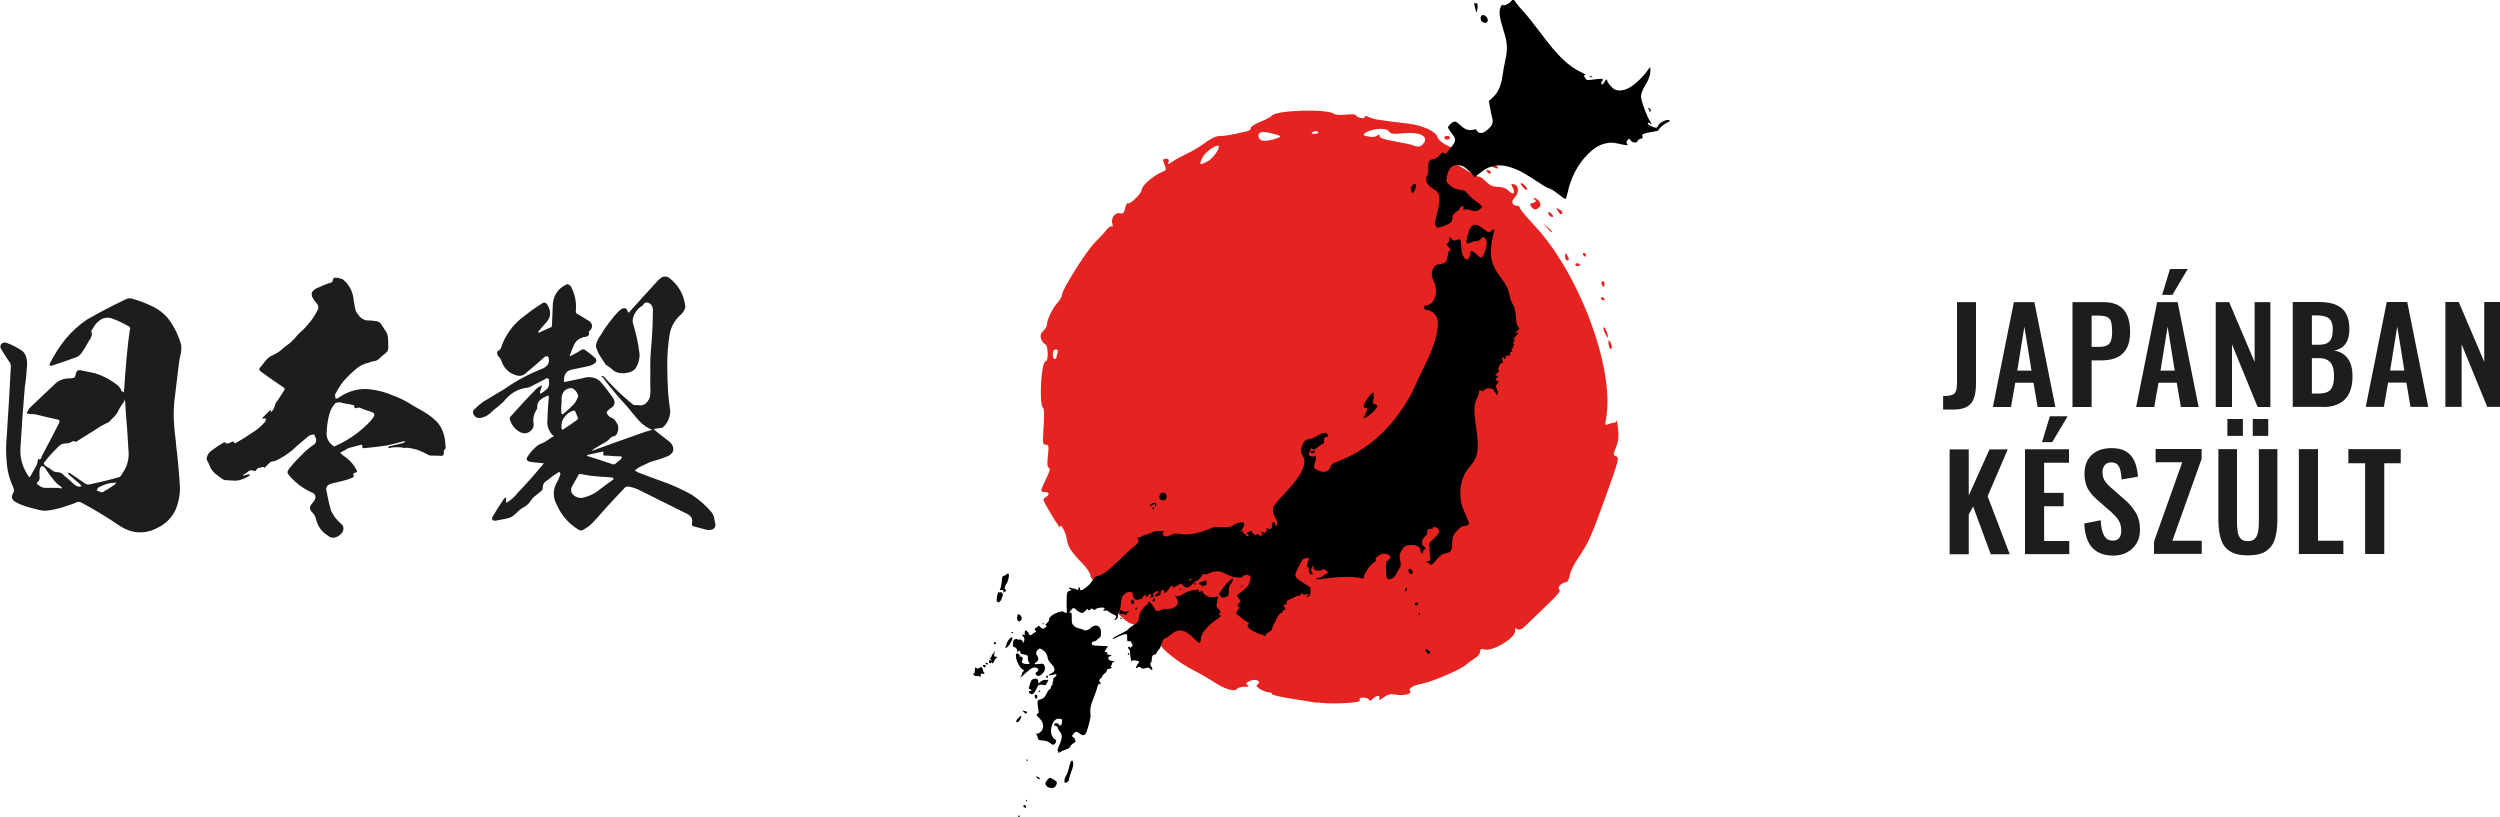 <?xml version="1.0" encoding="UTF-8"?>
<svg id="Vrstva_1" data-name="Vrstva 1" xmlns="http://www.w3.org/2000/svg" xmlns:xlink="http://www.w3.org/1999/xlink" viewBox="0 0 200 65.39">
  <defs>
    <style>
      .cls-1 {
        fill: #e52421;
      }

      .cls-2 {
        clip-path: url(#clippath);
      }

      .cls-3 {
        fill: none;
      }

      .cls-4 {
        fill: #1d1d1b;
      }
    </style>
    <clipPath id="clippath">
      <rect class="cls-3" width="200" height="65.39"/>
    </clipPath>
  </defs>
  <g class="cls-2">
    <path class="cls-4" d="m49.51,36.86c-.09.07-.19.17-.28.24-.09.07-.21.07-.33,0-.61-.21-1.2-.4-1.82-.59-.05,0-.07-.02-.12-.07,0-.02.02-.05.07-.05.4-.09.8-.19,1.2-.26.02,0,.05.02.05.05-.07.21,0,.31.24.26.4.05.78.07,1.18.07.02.02.05.05.05.07-.05.14-.12.21-.24.28m-.43,1.49c-.4.28-.8.57-1.18.87-.38.31-.83.5-1.32.61-.28.02-.52-.05-.71-.24-.21-.19-.24-.43-.09-.71.17-.31.35-.61.52-.92l.09-.05c.35.07.71.14,1.06.17.26.02.5.05.78.07.26,0,.54.02.83.07,0,.02,0,.07.02.12m-3.97-4.02s-.09.05-.14.07c-.02-.05-.05-.12-.05-.19v-.24c.02-.26.14-.5.31-.69.19-.21.4-.35.66-.43.05,0,.07.02.12.05l.24.57c-.02.07-.07.12-.14.17-.33.24-.66.47-.99.68m-.21-1.23c-.02-.26-.02-.5,0-.76h.02v-.5c.05-.5.33-.76.83-.78.26.14.43.35.5.64-.09.31-.26.59-.5.8-.24.24-.47.45-.73.66-.05,0-.09-.02-.12-.07m12.31,8.86c-.02-.17-.05-.33-.09-.5-.02-.14-.09-.28-.19-.43-.47-.57-1.02-1.04-1.63-1.44-.73-.4-1.51-.76-2.31-1.04-.66-.24-1.3-.47-1.96-.73-.09-.05-.19-.09-.26-.19.07,0,.12-.05.21-.12.02-.02.07-.05.12-.09.31-.14.59-.28.9-.43.45-.12.9-.26,1.32-.43.19-.05.33-.17.45-.31.09-.14.12-.31.05-.5-.07-.19-.19-.33-.33-.43-.4-.31-.8-.61-1.2-.94.09-.05.17-.07.26-.07.17-.02.31-.05.45-.07.4-.35.59-.8.61-1.32-.07-.47-.12-.97-.17-1.44-.05-.8-.07-1.58-.07-2.36s.07-1.56.19-2.34c.12-.66.45-1.2.95-1.63.17-.17.28-.38.31-.59-.12-.97-.54-1.72-1.3-2.31-.19-.12-.38-.12-.57-.05-.17.12-.33.26-.47.43-.71.76-1.39,1.54-2.08,2.29-.09.17-.17.14-.21-.02-.09-.24-.26-.28-.5-.14-.24.19-.45.4-.64.66-.26.31-.5.64-.73.97-.12.21-.26.43-.4.64-.14.21-.24.45-.26.69.07.28.17.54.33.78l.45.69s.07.07.09.07c.17.09.31.21.45.33.14.14.28.21.47.26.35.07.71.05,1.04-.09.17-.07.31-.19.4-.35.09-.17.17-.35.21-.54.05-.19.07-.35.05-.54-.09-.78-.26-1.54-.47-2.27-.12-.31-.09-.59.05-.87.14-.26.33-.5.57-.66.09-.02.14-.07.14-.14.17-.19.35-.21.57-.05.12.09.19.26.21.43,0,1.04-.05,2.06-.14,3.07-.05.47-.07.97-.07,1.44.02.5,0,.97,0,1.46.02.28.02.57,0,.85-.02.28-.14.52-.38.73-.12.09-.26.14-.4.14-.09-.02-.19-.02-.28-.02s-.19,0-.28-.02c-.43-.33-.8-.68-1.2-1.04-.4-.4-.8-.8-1.18-1.23-.05-.02-.12-.05-.19-.05,0,.05.05.09.12.14.61.8,1.28,1.61,1.98,2.36.26.33.54.66.85,1.02.31.35.66.61,1.11.8-.31.07-.59.17-.85.26-1.28.45-2.55.9-3.83,1.37-.02.02-.07.05-.12.02.02-.02.05-.07.09-.09.38-.24.76-.45,1.11-.66.07-.07.17-.14.21-.21.07-.07.17-.14.28-.17.14-.02.26-.09.31-.24.07-.14.09-.28.09-.43s-.02-.26-.09-.35c-.07-.12-.14-.21-.21-.33-.14-.09-.26-.17-.38-.21-.12-.09-.19-.19-.24-.33,0-.07.02-.12.09-.17l.14-.14c.4-.19.5-.5.28-.87-.28-.4-.59-.8-.9-1.18-.19-.24-.43-.4-.71-.45-.26-.07-.54-.05-.83.05-.45.09-.9.19-1.35.28-.14.05-.19,0-.14-.14,0-.5.24-.78.71-.85.42-.09.83-.17,1.25-.26.21-.05.43-.14.59-.31.05-.09.05-.21-.02-.31-.28-.26-.57-.47-.85-.68-.07-.02-.14-.05-.21-.05-.26.17-.52.33-.8.47-.07.02-.14.05-.21.09,0-.09.02-.17.07-.21.07-.26.19-.52.31-.78.09-.17.21-.28.35-.38.07-.05.14-.07.21-.09.09-.07.19-.09.31-.09.12-.02.19-.05.26-.14.05-.07.05-.17,0-.26l.09-.09c.26-.26.24-.52-.02-.76-.28-.17-.57-.35-.85-.52-.21-.07-.28-.19-.24-.4.05-.66-.09-1.28-.4-1.87-.07-.09-.17-.14-.26-.19-.69.28-1.09.8-1.18,1.54-.02.57-.05,1.13-.07,1.68,0,.07-.02.14-.02.21-.35.14-.68.31-.99.45h-.09s0-.05.02-.09c.21-.26.43-.5.66-.76.33-.4.35-.85.09-1.3-.14-.26-.31-.31-.52-.14-.5.31-.95.64-1.39.99-.8.59-1.39,1.35-1.75,2.27-.05.17-.09.31-.21.43-.14.07-.21.14-.19.26.02.12.07.24.17.31.07.09.14.19.17.28.19.61.59.99,1.2,1.18.24.07.47.05.69-.12.54-.45,1.09-.92,1.61-1.39.09-.02.17-.02.24,0,.17.43.02.73-.4.95-1.09.42-2.13.97-3.09,1.65-.57.33-1.13.68-1.7,1.02-.26.19-.54.42-.78.68-.05.07-.05.17-.02.28.12.28.33.38.64.33.35-.09.64-.26.87-.52.31-.24.59-.5.9-.76.45-.59,1.02-.97,1.72-1.11.24,0,.42-.07.61-.19.4-.19.78-.4,1.13-.59.07,0,.12.02.17.07.02.14.05.31.02.45-.02.17-.09.28-.21.38-.12.12-.24.19-.35.26-.02.02-.05.05-.07.05-.05,0-.07,0-.09.02v-.14c.05-.17.12-.35.17-.52-.19.07-.35.17-.47.28-.71.73-1.39,1.46-2.06,2.22-.07.07-.07.14-.05.24.17.5.45.83.9,1.04.26.09.47.07.68-.07.21-.14.33-.35.33-.59-.09-.45,0-.85.26-1.23t.02-.05c-.02-.24.02-.45.17-.61.14-.14.33-.26.54-.35.17-.12.24-.07.21.14-.07.66-.09,1.32-.12,1.98.02.24.07.45.19.66.09.17.21.31.35.4-.19.09-.35.21-.52.33-.12.07-.21.14-.35.21-.26.07-.52.24-.71.45-.21.19-.4.43-.54.66-.12.19-.07.31.12.38.31.07.61.09.97.12.07.02.14.02.21,0l-.12.19c-.64.76-1.28,1.49-1.94,2.17-.21.28-.47.52-.78.73-.05.05-.09.07-.17.09v-.43c-.07.02-.14.07-.19.14-.31.45-.61.92-.9,1.42-.09.21,0,.31.21.31.31-.05.59-.12.9-.17.31-.05.57-.21.8-.45.19-.21.43-.38.69-.52.14-.09.28-.21.38-.35.09-.14.21-.28.31-.4.12-.09.26-.21.4-.31.05-.05.12-.12.19-.17.07-.05.12-.12.14-.19-.02-.31.09-.54.38-.68l.38-.31c.17-.12.35-.24.54-.35.05.02.09.05.12.12-.07.28-.19.54-.33.78-.28.57-.28,1.13.02,1.7.38.85.94,1.51,1.7,1.98.12.09.24.12.38.07.31-.17.57-.35.8-.59.28-.28.54-.59.83-.92.57-.64,1.16-1.28,1.77-1.91.07-.05.17-.07.24-.07.28.05.54.12.8.24,1.28.64,2.57,1.28,3.9,1.94.35.17.5.43.4.8,0,.07.02.14.07.19.35.09.71.19,1.06.28.17.05.33.05.52-.02.17-.07.24-.21.24-.4m-27.56-8.31c-.8.87-1.75,1.54-2.83,2.03-.07.05-.14.05-.19,0-.4-.28-.59-.68-.52-1.18.02-.43.07-.85.19-1.28.09-.38.26-.71.52-.97.14-.05.26-.07.38-.05.09.02.21.05.35.09.24.02.47.07.71.14h.05c-.02.07-.02.14.02.19.07.05.12.07.21.02.07-.02.14-.02.19-.02.24.09.47.19.69.26.09.02.24.07.35.12.14.07.19.19.12.31-.07.14-.17.24-.24.33m5.95,2.03c0-.68-.19-1.3-.59-1.82-.35-.38-.76-.69-1.2-.94-.45-.24-.87-.5-1.3-.76-.38-.21-.76-.38-1.16-.52-.71-.31-1.42-.47-2.17-.5-.76,0-1.46.24-2.1.68-.07.07-.17.09-.26.09-.02-.09-.05-.21-.05-.33.19-.35.4-.71.66-1.04.35-.4.73-.78,1.16-1.11.24-.19.52-.31.83-.38.14-.07.31-.12.5-.14.17-.02.33-.12.45-.26.14-.12.28-.26.45-.38.17-.12.24-.31.21-.52,0-.21,0-.45-.02-.68-.02-.26-.09-.47-.24-.64-.09-.14-.17-.26-.26-.4-.07-.17-.21-.26-.38-.31-.28-.05-.57-.07-.85-.07-.21-.05-.38-.14-.54-.31-.14-.17-.26-.33-.33-.52l-.14-.73c-.05-.69-.33-1.28-.87-1.72-.21-.09-.45-.14-.68-.14-.09.07-.14.17-.14.31-.05,0-.07.02-.07.07-.35.09-.71.24-1.04.4-.21.07-.4.19-.54.38-.05.14-.02.31.05.45.09.14.17.28.28.4.19.19.24.4.09.64-.21.4-.45.78-.76,1.11-.21.26-.45.5-.71.71-.21.26-.45.52-.71.76-.24.17-.45.33-.66.52-.21.19-.45.33-.71.45-.24.09-.43.26-.59.45-.14.21-.31.4-.47.59-.05.09-.02.17.05.24.61.45,1.25.9,1.89,1.32.05.05.07.09.05.17-.19.31-.38.61-.59.92-.07.07-.12.17-.17.28,0,.09-.05.19-.09.28-.05.14-.14.24-.24.33,0-.07,0-.14.02-.21-.05.05-.12.07-.17.12-.12.14-.26.26-.4.4-.05.05-.12.12-.17.19.12,0,.21-.02.31-.02,0,.07,0,.17-.02.24-.28.31-.57.59-.9.8-.47.33-.97.64-1.46.92-.09.05-.17.02-.17-.09-.02-.02-.05-.02-.09-.02-.09.05-.21.09-.33.14-.12.05-.24,0-.33-.09-.05,0-.07.02-.12.07-.31.17-.61.38-.92.61-.21.14-.33.33-.38.57-.02.09,0,.19.05.26.05.07.09.17.14.26.07.26.21.47.42.69.21.19.45.35.69.52.09.05.21.07.33.07s.24.02.35.02c.21.02.42.02.61-.02.26-.07.47-.17.71-.28.07-.05.14-.12.19-.19-.09,0-.19,0-.26.02-.09.02-.17.05-.26.07-.02.02-.07.02-.09,0,.02-.02.05-.05.07-.07.14-.07.28-.17.4-.28.14-.09.31-.09.47,0,.05,0,.09-.02.12-.07.05-.07.12-.14.19-.19.09,0,.17,0,.26-.05.09-.05.19-.02.24.05.14-.17.31-.33.47-.47.09-.02.19-.05.28-.07.12-.02.21-.05.31-.12.43-.21.8-.47,1.16-.76.4-.38.83-.73,1.28-1.11.12-.09.28-.14.45-.14.09.12.14.26.17.4.02.14-.02.28-.14.38-.35.24-.71.52-.99.83-.31.31-.61.61-.9.97-.07.07-.14.17-.21.28-.07.12-.07.21.02.33.47.59,1.06,1.06,1.75,1.39.47.17.54.43.24.83-.05.05-.07.09-.12.14-.19.21-.19.43,0,.64.17.14.26.33.33.52.12.59.43,1.04.92,1.35.21.19.43.24.64.17.24-.07.43-.21.57-.43.14-.26.09-.5-.14-.68-.33-.28-.57-.61-.76-.99-.17-.54-.28-1.09-.38-1.61-.09-.31.07-.52.47-.61.4-.09.71-.17.87-.21.21-.05.43-.12.64-.21.19-.05.24-.14.17-.28,0-.07.02-.12.09-.14.21-.02.26-.12.12-.31-.19-.35-.45-.66-.8-.92-.19-.12-.33-.24-.47-.38.17-.09.33-.19.52-.28.02-.02.09-.07.14-.09l1.06-.28s.07.07.07.09c-.05.17,0,.21.14.19.59-.05,1.2-.12,1.8-.21.43-.09.85-.21,1.25-.31.09-.05.17-.02.26.02-.07,0-.12.05-.19.09-.38.09-.76.19-1.13.26-.02.05-.07.09-.09.12.02.02.05.02.09.02.43-.09.83-.09,1.25,0,.07-.02.17-.02.26-.02.26.05.52.09.78.17.31.14.64.28.95.45h.02l.78.02c.28.05.38-.07.33-.35.02-.07.07-.14.12-.21.02-.07.05-.12.05-.19m-25.89,2.2c-.05.09-.12.17-.19.24-.8.24-1.58.42-2.36.59-.17.05-.33.02-.47-.09-.38-.26-.76-.52-1.16-.8l-.19-.05s.07.09.09.17c.31.26.61.52.92.78.02.05.07.09.12.14l-.19.05c-.12-.02-.21-.05-.33-.12l-.64-.57c-.12-.09-.21-.17-.33-.28-.09-.12-.24-.17-.38-.19-.21,0-.38-.05-.52-.17-.14-.12-.28-.21-.43-.28-.09-.05-.14-.12-.19-.19-.05-.07-.05-.12.05-.19.31-.42.66-.8,1.04-1.16.19-.24.45-.35.78-.31.14-.05.31-.09.43-.19.07,0,.14,0,.19.05.02,0,.05,0,.05.02.02,0,.02-.02.02-.02l1.63-1.02c.26-.19.57-.35.87-.5.05,0,.07-.02.12-.05.12-.14.28-.31.45-.45.14-.17.26-.33.33-.52.12-.21.24-.4.38-.59.02-.05.05-.09.07-.12,0-.05.02-.09.02-.14l.05.14c.05.78.09,1.56.17,2.34.02.47.07.99.09,1.49.09.73-.07,1.39-.5,1.98m-.59.87c-.31.21-.64.43-.97.61-.07,0-.17,0-.24-.05-.07-.05-.14-.07-.24-.07.02-.09.07-.19.14-.26.4-.21.71-.31.97-.35.26-.02.4-.05.47-.05-.05.07-.09.12-.14.17m-4.37.31v-.05h-1.23c-.17-.02-.33-.09-.47-.21-.19-.09-.19-.21,0-.35.05-.07.07-.17.07-.26-.02-.24-.02-.47.02-.73.09-.24.24-.26.43-.02.17.26.35.54.57.8.19.28.43.5.71.69l.05.09s-.09.05-.14.05m9.28-3.57c-.07-.57-.14-1.13-.17-1.68-.05-.57-.02-1.13.02-1.68.12-.95.24-1.91.35-2.88.02-.28.07-.57.14-.83.07-.28.09-.57.07-.85-.19-.66-.47-1.3-.87-1.87-.35-.52-.83-.92-1.39-1.2-.57-.28-1.16-.5-1.75-.66-.14-.02-.26,0-.38.05-1.09.52-2.13,1.06-3.16,1.65-.64.43-1.2.95-1.7,1.54-.47.59-.9,1.25-1.25,1.94l-.05.19c.09.02.17.02.24,0,.64-.21,1.28-.43,1.91-.66.17-.07.28-.17.38-.28.24-.33.43-.66.61-.99.09-.12.17-.24.21-.38.07-.14.07-.28,0-.4,0-.07.02-.12.07-.17.09-.14.19-.28.28-.43.17-.19.35-.35.59-.45.26-.09.5-.09.73,0,.47.17.94.4,1.39.66.07.07.07.17.02.28-.19,1.32-.33,2.91-.45,4.77,0,.07-.02.14-.05.21-.05-.05-.09-.09-.17-.14-.05-.17-.14-.28-.26-.4-.54-.45-1.16-.78-1.82-.99-.43-.09-.85-.19-1.25-.26-.09,0-.17.02-.24.07.02,0,.02.02,0,.05-.02.05-.05.07-.07.14-.02.05-.02.09-.02.14-.02.05-.05.09-.07.17-.12.07-.26.09-.43.09-.52,0-.94.19-1.28.57-.66.61-1.3,1.23-1.94,1.84-.07.14-.14.26-.21.38.12.05.26.07.38.07s.24,0,.35.02c.57.14,1.13.28,1.7.4.21.02.26.12.17.31-.45.9-.92,1.77-1.39,2.65,0,.09-.02.14-.09.21-.07.05-.12.05-.19-.02,0,.05-.02.07-.02.12-.02.12-.05.21-.07.33-.09.17-.19.33-.28.5-.09.19-.21.38-.31.54-.17-.17-.28-.38-.38-.59-.28-.57-.4-1.18-.35-1.84.09-1.61.21-3.21.35-4.84.09-.54.14-1.11.17-1.68.02-.24,0-.47-.07-.69-.07-.24-.21-.43-.4-.54-.38-.24-.78-.45-1.18-.59-.17-.05-.28,0-.4.09-.07.09-.09.19-.07.31.21.38.43.73.66,1.06.09.12.17.24.17.4-.09,1.87-.21,3.73-.33,5.6-.07.71-.07,1.42,0,2.13.05.71.24,1.39.54,2.03.05.14.05.28-.02.4-.19.31-.12.57.21.73.24.14.5.24.76.33.31.09.64.19.95.26.26.07.52.12.78.09.52-.07,1.02-.17,1.49-.35.33-.09.64-.21.92-.33.12-.05.21-.02.31.02,1.06.57,2.08,1.18,3.09,1.87,1.02.66,2.06.71,3.12.12.61-.31,1.06-.78,1.35-1.39.26-.61.38-1.25.35-1.91-.07-1.11-.17-2.24-.31-3.35"/>
    <path class="cls-1" d="m105.39,56.23c-.13-.03-.99-.16-1.93-.31-.94-.14-1.7-.32-1.7-.39s-.07-.13-.15-.13c-.45,0-1.27-.48-1.05-.61.42-.26-.07-.54-.56-.32-.33.15-.37.22-.19.33.16.1.09.14-.26.14-.27,0-.53.08-.59.17-.16.26-.98.03-1.82-.53-.42-.28-1.21-.73-1.74-1-1.03-.51-2.61-1.76-2.49-1.96.04-.06-.2-.19-.52-.29-.66-.2-1.52-.85-1.52-1.15,0-.11-.17-.24-.38-.29-.5-.13-1.74-1.44-1.74-1.84,0-.18-.32-.62-.76-1.02-.42-.39-.76-.84-.76-1s-.26-.55-.57-.88c-1.02-1.07-1.23-1.4-1.33-2.08-.08-.56-.52-1.3-.53-.89,0,.12-.7-.98-1.19-1.88-.18-.33-.17-.4.04-.52.34-.19.31-.42-.06-.42-.39,0-.38-.08.1-1.06.29-.57.35-.83.22-.88-.13-.04-.15-.31-.08-.95.09-.79.07-.89-.17-.89s-.26-.12-.17-1.43c.06-.86.04-1.46-.04-1.52-.35-.22-.16-3.72.2-3.72.23,0,.22-1.19,0-1.34-.43-.28-.54-.8-.21-1.08.17-.15.31-.37.31-.5,0-.39.45-1.34.84-1.76.2-.22.37-.51.37-.65,0-.41,1.94-3.49,2.62-4.17.35-.35.77-.8.93-1.01.16-.21.36-.34.44-.29.08.05.1-.02.05-.16-.17-.43.17-.97.57-.89.29.06.36-.02.44-.41.05-.26.16-.44.24-.39.16.1,1.06-.77,1.07-1.04,0-.35.88-1.13,1.62-1.45.39-.17.39-.16.19-.68-.13-.33-.11-.39.15-.39.21,0,.27.07.2.26-.09.22-.04.21.35-.05.24-.17.78-.46,1.19-.65.41-.19,1.05-.58,1.42-.86.43-.33.85-.52,1.15-.52.41,0,.87-.08,2.17-.38.19-.04.32-.16.3-.25-.02-.1.33-.33.77-.51.45-.18.86-.4.91-.48.3-.45,4.44-.58,4.98-.15.11.08.52.11.94.06.41-.05.76-.03.79.03.08.2.73.36.73.17,0-.12.1-.12.33,0,.31.16.83.25,3.15.52,1.13.13,2.22.63,2.33,1.06.15.58,2.06,1.36,2.06.84,0-.31.39-.16.87.33.26.27.79.63,1.16.79.82.36,1.1.78.31.44-.69-.29-1.19-.28-1.08.01.05.13,0,.23-.12.23-.25,0-.58-.37-.44-.5.34-.34-1.02-.91-1.78-.76-.58.12-.55.25.13.59.31.16.93.51,1.37.79.45.28.84.47.88.43.04-.04.27.13.51.37.32.32.58.44.98.44.36,0,.66.11.87.33.37.37.54.18.29-.31-.14-.25-.12-.29.14-.22.39.1.4.7.01,1.09-.3.3-.17.62.24.62.11,0,.2.08.2.17s.51.71,1.13,1.37c3.64,3.87,6.5,11.57,5.76,15.52-.09.48-.07.53.17.42.15-.06.36-.12.47-.12.1,0,.2-.08.21-.17.02-.09.07.21.12.67.06.6.02,1.01-.17,1.46-.23.56-.23.64-.02.72.3.11.28.21-.82,3.26-1.11,3.11-1.37,3.68-2.16,4.84-.35.51-.67,1.16-.71,1.45-.05.29-.16.52-.26.52-.35,0-.78.44-.57.58.15.1-.09.41-.9,1.18-.6.57-1.35,1.29-1.65,1.59-.42.42-.61.52-.8.41-.18-.1-.23-.09-.18.06.19.55-1.78,1.78-2.49,1.56-.23-.07-.31-.03-.31.18,0,.15-.19.39-.42.53-.23.14-.55.38-.72.53-.36.34-2.66,1.34-3.41,1.48-.81.15-1.23.4-1.05.62.19.23-.56.4-1.22.27-.34-.07-.58,0-.9.23-.31.23-.41.26-.35.1.12-.3-.21-.29-.52.02-.16.16-.27.19-.3.07-.03-.09-.23-.17-.44-.17-.28,0-.36.06-.29.23.08.21-2.52.32-3.38.15m-20.89-27.61c0-.08.04-.25.09-.38.06-.16,0-.24-.15-.24s-.24.13-.24.38c0,.21.07.38.15.38s.15-.06.15-.14m12.11-15.68c.4-.21,1.01-1.07.86-1.22-.15-.15-1.05.46-1.25.85-.36.69-.31.73.38.37m17.31-1.48c.33-.54-.37-.88-1.6-.76-.89.08-1.08.06-1.24-.17-.22-.3-1.38-.21-1.86.14-.23.17-.2.2.24.29.3.06.58.03.7-.07.16-.13.2-.12.2.04,0,.15.35.27,1.17.41.64.11,1.31.25,1.48.32.42.18.7.12.89-.2m-11.64-.41c.25-.09.2-.14-.3-.28-.9-.25-1.29-.22-1.29.11,0,.5.54.56,1.59.18m3.18-.45c-.05-.08-.19-.11-.31-.06-.31.12-.28.2.09.2.17,0,.27-.07.22-.15m23.34,17.31c-.06-.06-.11-.25-.11-.43,0-.29.02-.3.16-.04.17.29.13.65-.06.47m-.39-1.21c-.1-.22-.15-.43-.1-.48.04-.04.15.11.24.34.21.55.1.65-.13.13m-.32-2.79c0-.09.07-.12.15-.07.08.05.15.12.15.16s-.07.07-.15.07-.15-.07-.15-.16m.09-1.03c-.07-.11-.08-.23-.03-.28.14-.14.28.06.21.28-.05.16-.09.16-.18,0m-2.13-1.69c.05-.08.16-.11.24-.07.21.13.17.22-.1.22-.13,0-.19-.07-.14-.15m-.83-.64c0-.28.03-.3.15-.11.19.29.19.45,0,.45-.08,0-.15-.15-.15-.34m1.44-.11c-.05-.08-.02-.15.07-.15s.16.07.16.15-.03.15-.07.15-.11-.07-.16-.15m-2.89-2.16l-.29-.34.34.29c.32.27.41.39.29.39-.03,0-.18-.16-.34-.34m.16-1.03c-.16-.26.02-.32.23-.07.12.15.13.23.03.23-.09,0-.21-.07-.26-.16m.72-.3c-.18-.29-.17-.3.12-.14.17.09.27.23.22.31q-.12.19-.34-.17m-2.14-.36c-.14-.17-.11-.23.15-.32.26-.08.29-.14.12-.24-.12-.07-.15-.13-.07-.13.36,0,.68.48.47.7-.27.27-.45.27-.67,0m-.69-1.6c-.15-.17-.2-.3-.12-.3.19,0,.57.43.47.53-.04.04-.2-.06-.35-.23m-2.87-1.21c-.05-.08-.03-.15.06-.15s.19.07.25.15c.05.08.02.15-.06.15s-.19-.07-.24-.15m-3.41-2.72c0-.08.1-.15.23-.15s.23.07.23.15-.1.15-.23.15-.23-.07-.23-.15"/>
    <path d="m81.46,65.32c0-.05.03-.09.06-.09s.06.02.06.06-.03.07-.06.09c-.03.02-.06,0-.06-.06m.48-.72c-.1-.04-.09-.2.01-.2.05,0,.09.01.09.02s.02.07.04.12c.04.09,0,.11-.14.05m.13-.55s0-.06.03-.06.06.03.06.06-.01.06-.03.06-.04-.03-.06-.06m1.69-1.12c-.07-.07-.13-.18-.13-.25,0-.13.27-.45.38-.45.03,0,.16.07.31.16.22.14.25.18.22.31-.02.08-.08.19-.13.25-.13.14-.49.13-.65-.02m1.4-.49c0-.12.06-.29.14-.41.08-.11.17-.37.21-.57.08-.44.22-.7.3-.57.09.15.06.46-.1.83-.08.2-.16.47-.18.59-.03.17-.07.24-.18.28-.2.07-.19.08-.19-.15m-2.2-.21c-.12-.13-.1-.15.11-.05.08.04.13.09.12.12-.05.08-.11.06-.23-.07m-.85-1.41s.03-.06.06-.06.06.03.06.06-.03.06-.06.06-.06-.03-.06-.06m2.48-.8c.02-.06.1-.28.19-.48.21-.49.21-.79,0-1-.08-.09-.15-.22-.15-.28,0-.08-.05-.13-.15-.16-.16-.04-.2-.18-.06-.23.11-.04.3.05.33.15.02.06.05.06.12,0,.1-.08.14-.47.05-.48-.02,0-.11-.02-.19-.03-.48-.09-.85.91-.53,1.43.07.11.16.21.21.23.12.05.11.22-.03.35-.08.07-.14.09-.2.05-.34-.25-.44-.29-.76-.32-.34-.03-.35-.03-.4-.23-.03-.11-.08-.24-.12-.29-.05-.07-.05-.08,0-.04.12.07.41-.12.49-.31.13-.31.04-.64-.23-.9-.27-.25-.28-.31-.14-.38.09-.05.09-.1.04-.4-.1-.57-.08-.69.15-.73.25-.05.37-.17.54-.52.08-.16.17-.29.22-.29s.08-.05.08-.11.04-.15.09-.19c.05-.04.08-.13.07-.21-.01-.07,0-.14.03-.14s.04-.05.02-.11c-.03-.08,0-.14.11-.21.17-.11.21-.28.05-.24-.21.06-.54.11-.54.07,0-.02.11-.09.24-.15.33-.17.33-.38-.02-.75-.18-.19-.27-.35-.29-.51-.04-.28-.19-.49-.45-.64-.19-.11-.19-.11-.33.02-.16.15-.18.32-.05.49.13.17.11.37-.06.48-.24.16-.18.22.2.17.31-.04.35-.03.41.08.13.23.08.48-.14.69-.22.22-.41.24-.52.06-.05-.08-.04-.12.07-.19.17-.12.17-.25-.01-.33-.22-.1-.4-.02-.85.39-.44.4-.54.47-.39.25.05-.07.09-.18.09-.23s.04-.12.1-.14c.08-.03.07-.06-.08-.15-.3-.18-.64-1.02-.5-1.23.04-.07.07-.07.18,0,.07.04.11.11.1.16-.02.05,0,.07.06.05.12-.05.24.18.15.29-.13.15.02.29.32.3h.27s-.09-.17-.09-.17c-.05-.1-.08-.24-.06-.32.03-.17-.04-.23-.35-.28-.19-.03-.25-.07-.25-.15,0-.13-.09-.2-.15-.12-.02.03-.06.06-.1.06s-.04-.03-.02-.06c.06-.09-.07-.28-.22-.32-.12-.03-.13-.06-.1-.31.03-.24.05-.28.19-.32.1-.03.16-.02.16.02,0,.03.06.04.14.02.11-.03.17,0,.26.11l.11.15.04-.19c.03-.14,0-.22-.08-.31-.13-.14-.09-.25.04-.14.06.05.08.02.08-.15,0-.12.02-.21.03-.21.09,0,.26.13.26.2,0,.04.04.11.09.15.07.06.12.04.27-.08.1-.08.21-.15.24-.15s.02-.05-.04-.11c-.09-.1-.09-.12.11-.27.11-.09.21-.13.21-.1s.07.1.15.16c.14.09.16.09.29,0,.17-.11.19-.21.06-.21-.06,0-.01-.07.11-.18.13-.12.19-.21.17-.29-.04-.16.35-.46.74-.57.29-.09.34-.09.48,0,.19.11.21.09.19-.25-.02-.33-.02-.58,0-1.02.02-.35.04-.39.31-.48.11-.04.11-.04-.02-.09-.08-.03-.12-.08-.1-.11.02-.04.07-.04.15,0,.06.03.18.06.26.06s.16.03.18.06c.06.1.15.06.15-.06,0-.07.03-.11.07-.1.04.01.07.07.06.12-.06.32.66-.15.98-.64.21-.32.27-.37.46-.4.36-.06.78-.37,1.77-1.33.52-.5,1.05-.99,1.19-1.09.26-.18.35-.38.23-.52-.08-.09-.02-.15.13-.15.06,0,.15-.04.2-.08.05-.05.22-.11.39-.15.17-.04.37-.11.46-.17.1-.07.27-.1.54-.1.22,0,.4.01.4.02s-.04.05-.09.09c-.08.06-.08.08,0,.2.12.17.25.17.64,0,.28-.13.34-.13.63-.08.66.12,1.59-.03,2.37-.38.4-.18.44-.19,1.07-.17.62.02.67,0,.87-.13.26-.18.63-.29.79-.24.15.05.14.22-.03.5-.16.25-.19.36-.08.25.1-.1.17-.09.13.02-.02.06,0,.1.09.12.07.02.13.08.13.14,0,.08.03.1.12.07.14-.04.15-.07.01-.17-.1-.07-.1-.08.01-.12.06-.02.16-.08.21-.12.08-.07.1-.06.13.07.02.08.06.14.1.12.03-.02.06,0,.06.06,0,.1.06.1.31,0,.07-.03.1-.02.09.03-.02.1.13.13.24.06.07-.04.07-.07,0-.15-.1-.12-.03-.19.12-.1.16.1.24.09.19-.03-.03-.07-.02-.08.04-.05.06.04.07.01.04-.11-.04-.15-.03-.15.11-.09.2.09.35-.03.3-.25-.02-.1,0-.19.05-.23.12-.1.21-.02.21.17,0,.15,0,.15.09.04.12-.16.11-.25-.09-.62-.2-.38-.23-.71-.07-.97.06-.1.38-.47.71-.82,1.19-1.27,1.64-1.96,1.69-2.58.02-.24,0-.35-.13-.59-.12-.23-.15-.34-.12-.49.11-.56.34-.83.71-.83.08,0,.33-.11.54-.23.21-.13.42-.23.46-.23s.11-.02.16-.03c.1-.04.28.12.28.24,0,.05-.05.08-.11.08-.16,0-.25.14-.21.34.03.16.01.18-.13.24-.09.03-.28.16-.42.27-.24.2-.26.21-.37.12-.1-.09-.11-.09-.19.1-.15.36-.14.42.07.48.13.04.22.03.28-.02.14-.12.17.1.06.44-.16.5-.14.55.23.72.5.23.9.09,1.02-.36.04-.14.13-.2.73-.44.78-.32,1.29-.58,1.96-1.04,1.68-1.13,3.22-3.02,4.12-5.08.15-.34.48-1.05.75-1.58.92-1.84,1.24-3.36.81-3.93-.16-.22-.47-.41-.66-.41s-.32-.13-.27-.26c.02-.04.14-.1.26-.12.64-.1.92-1.12.53-1.94-.15-.32-.18-.44-.15-.66.04-.36.32-.7.55-.68.22.03.6-.15.65-.31.02-.07.06-.27.08-.45.03-.26.06-.32.14-.31.13.01.13-.07-.02-.23q-.3-.34-.21-.34c.11,0,.21-.18.21-.39v-.16l.17.16c.16.15.19.16.38.09.34-.11.37-.07.4.51.02.38.06.59.15.76.12.24.27.35.37.28.07-.04.23-.36.22-.42-.05-.33.14-.32.48.01.14.15.3.27.35.27.12,0,.26-.24.38-.64.12-.4.12-.7,0-.87-.12-.17-.25-.17-.39.02-.08.11-.17.15-.32.15-.11,0-.31.05-.44.12-.33.17-.42.12-.37-.19.07-.47.21-.86.36-1.04.24-.29.51-.24,1.03.19.33.27.4.28.63.09.08-.06.16-.11.18-.11s0,.21-.07.46c-.37,1.53-.23,2.32.59,3.4.46.61.63.95.72,1.45.04.25.14.51.24.68.17.28.28.76.28,1.28,0,.15.05.35.13.49l.13.23-.2.17c-.13.11-.17.17-.11.18.05,0,.12-.03.16-.07.06-.05.07-.05.07,0,0,.04-.09.16-.2.28-.22.22-.27.34-.1.28.08-.03.07,0-.04.13-.1.11-.12.17-.07.19.09.03.1.19,0,.19-.04,0-.05.04-.03.09.02.05-.01.11-.06.14-.08.05-.09.07-.02.15.07.08.06.09-.04.09-.09,0-.11.03-.1.15.01.13,0,.15-.18.15-.13,0-.19.02-.17.07.01.04,0,.11-.03.16-.05.08-.07.07-.12-.02-.08-.13-.19-.07-.14.08.02.06.05.16.06.23.02.09,0,.11-.07.09-.08-.02-.14.04-.23.24-.07.15-.1.28-.07.3.1.06.05.2-.1.27-.18.08-.19.14-.02.19l.13.03-.13.14c-.11.12-.12.15-.05.21.04.04.1.05.12.03.02-.02.04.02.04.09s-.02.13-.05.13-.08.08-.11.18c-.06.15-.05.18.02.18.05,0,.07.02.05.06-.02.03,0,.11.04.17.07.12.04.3-.06.3-.03,0-.07-.05-.09-.12-.02-.06-.06-.12-.09-.12s-.05-.04-.05-.08c0-.11-.05-.14-.33-.18-.2-.03-.26-.01-.42.12-.1.09-.19.13-.19.09s-.06-.06-.13-.05c-.09.01-.13.05-.12.14,0,.06-.05.25-.13.41-.3.61-.31,1.03-.08,2.58.24,1.59.11,2.28-.54,2.99-.51.55-.78,1.39-.74,2.26.03.6.1.84.46,1.66.13.28.23.55.23.6,0,.11-.18.21-.41.21-.14,0-.25.07-.49.31-.35.34-.45.62-.45,1.2,0,.44-.12.6-.49.67-.33.06-.45.15-.82.59-.16.19-.32.34-.35.34-.04,0-.14-.06-.24-.14l-.17-.14.19-.04c.15-.03.18-.06.14-.14-.03-.06-.05-.31-.05-.57,0-.26-.02-.52-.05-.57-.04-.08.04-.19.37-.5.35-.33.42-.43.42-.58s-.04-.21-.17-.28c-.22-.11-.3-.11-.3,0,0,.05-.06.08-.17.08-.24,0-.3.05-.3.27,0,.14-.05.23-.18.34-.14.11-.19.21-.22.41-.03.23-.02.27.14.4l.17.14-.13.09c-.07.05-.13.14-.13.2,0,.21-.17.12-.19-.1-.03-.32-.25-.46-.72-.46s-.64.12-.84.53c-.1.21-.13.34-.1.51.02.12.05.32.07.44.03.18,0,.26-.12.43-.08.11-.2.31-.26.45-.08.18-.17.26-.34.33-.21.08-.23.08-.33,0-.08-.08-.11-.22-.12-.71v-.61s.18-.16.18-.16c.22-.18.23-.24.08-.38-.19-.17-.5-.18-.75-.04-.27.15-.42.35-.31.41.05.03-.02.1-.18.21-.29.2-.66.71-.77,1.05l-.07.24-.33-.08c-.48-.11-1.53-.1-2.51.04-.47.07-.87.11-.89.09-.06-.06.06-.16.15-.13.06.02.19-.03.3-.12.11-.08.27-.18.34-.21.13-.05.13-.06.05-.19-.09-.13-.4-.22-.4-.11,0,.04-.12.06-.29.06-.31,0-.41-.09-.42-.36,0-.11-.02-.09-.1.09-.09.21-.09.24,0,.4.1.16.1.17-.01.17-.16,0-.28-.16-.25-.36.02-.21-.04-.33-.11-.22-.06.1,0-.36.07-.49.03-.05.05-.16.05-.23,0-.07-.02-.1-.03-.06-.02.04-.09.07-.17.07-.26,0-.32.07-.62.68-.3.6-.3.62-.22.8.06.14.24.28.63.51.29.17.54.35.54.38,0,.03,0,.18,0,.33-.01.28-.13.43-.28.37-.07-.03-.07-.04.04-.08.2-.08.09-.17-.13-.1-.24.07-.22.07-.22-.03,0-.13-.1-.11-.18.03-.04.07-.12.12-.23.12-.09,0-.19.03-.23.07-.04.04-.21.12-.38.19-.28.11-.31.14-.3.29,0,.14,0,.16-.1.14-.16-.04-.2.06-.08.2.12.14.08.31-.07.25-.08-.03-.09-.02-.06.06.03.07,0,.12-.1.15-.08.03-.19.13-.25.22-.16.23-.5.96-.52,1.1,0,.06-.04.12-.07.13-.17.06-.44.26-.44.34,0,.05-.03.09-.06.09s-.06-.02-.06-.05-.13-.08-.28-.12c-.36-.09-.82-.34-.96-.52-.11-.13-.11-.15-.02-.25.09-.1.09-.11-.1-.21-.11-.06-.32-.22-.48-.35-.16-.14-.31-.25-.34-.25-.09,0,.01-.32.14-.42.12-.1.12-.11.02-.19-.09-.07-.1-.11-.04-.21.04-.07.09-.12.12-.12.1,0,.06-.16-.09-.35-.08-.1-.14-.21-.12-.24.02-.03.19-.17.38-.3.19-.13.41-.34.49-.46.16-.23.25-.64.17-.76-.07-.1-.42-.17-.42-.08,0,.04-.04.05-.09.03-.06-.02-.09,0-.09.07,0,.09-.05.1-.41.08-.33-.02-.5-.07-.9-.27-.44-.22-.53-.24-.84-.22-.19.01-.36.05-.37.08-.01.03-.07.06-.13.06s-.13.03-.15.06c-.02.04-.13.05-.28.03-.15-.02-.21-.02-.17.02.06.04.03.1-.12.27-.11.12-.24.22-.29.22s-.21.12-.34.26c-.31.34-.55.38-.77.13l-.15-.17-.33.19c-.27.15-.33.17-.33.09,0-.14-.19-.09-.27.08-.08.17-.32.42-.39.42-.03,0-.04-.03-.02-.06.02-.03,0-.1-.06-.16-.09-.09-.1-.09-.18.02-.05.06-.07.16-.06.22.02.08-.03.13-.18.19-.26.11-.25.11-.25-.03,0-.07.06-.14.16-.18.12-.05.14-.08.09-.13-.05-.05-.09-.05-.17,0-.19.14-.47.24-.67.26-.25.01-.4.09-.4.2,0,.05-.05.09-.11.09s-.13.02-.15.06c-.02.03-.11.05-.21.05-.13,0-.2-.05-.27-.18-.05-.09-.08-.23-.07-.3.03-.25-.51-.19-.76.1-.07.08-.13.26-.16.45-.02.18-.05.43-.07.57-.02.14-.07.28-.11.32-.04.04-.08.17-.08.29,0,.17-.03.24-.15.32-.17.11-.19.07-.05-.09.12-.13.07-.21-.2-.32-.12-.05-.27-.15-.35-.21-.09-.09-.17-.11-.28-.08-.15.04-.22-.05-.08-.1.04-.01.05-.05.02-.1-.06-.1-.62-.03-.7.09-.05.07-.08.07-.22,0-.13-.07-.16-.07-.19,0-.04.11-.21.11-.21,0,0-.06-.07-.02-.2.12-.18.19-.21.21-.37.15-.09-.04-.22-.11-.29-.17-.3-.26-.3-.26-.49-.02-.16.2-.17.23-.06.2.11-.03.12,0,.12.42s.01.46.17.62c.1.1.26.18.4.21.13.02.3.08.38.12.12.06.18.06.33,0,.1-.04.2-.11.22-.14.02-.04.12-.1.21-.15.37-.19.67.09.63.6-.01.2-.05.29-.13.33-.06.04-.15.11-.19.16-.04.05-.15.11-.24.12-.17.02-.23.14-.14.27.04.06.22.08.65.09.33,0,.6.02.59.04,0,.02-.05.11-.12.2-.15.22-.15.26,0,.26.08,0,.11.03.08.09-.02.05,0,.09.03.1.04,0,.09.01.12.02.03,0,.11.02.16.03.07,0,.05.03-.06.07-.3.11-.17.4.19.4q.21,0,.06.08c-.08.04-.14.11-.13.16,0,.04-.02.1-.06.13-.06.04-.06.06.01.11.07.04.05.07-.08.12-.09.03-.19.06-.22.06s-.06.05-.06.11-.08.17-.18.24c-.1.07-.18.16-.18.21s-.05.12-.12.16c-.12.08-.16.25-.06.31.1.06.07.15-.05.15-.08,0-.12.06-.14.19-.02.11-.16.51-.31.9-.28.7-.3.8-.26,1.52,0,.18-.27,1.19-.38,1.35-.12.19-.27.18-.49,0-.22-.18-.31-.18-.47-.01-.16.17-.16.25,0,.34.07.04.11.1.09.15-.02.05,0,.08.02.08.12,0,.05.12-.12.21-.1.05-.22.17-.26.26-.06.12-.16.19-.33.24-.13.04-.33.12-.45.19-.21.12-.21.12-.18.01h0Zm10.71-13.62c.06-.05.08-.09.05-.09-.11,0-.25.07-.25.12,0,.08.07.06.2-.04m-13.98,11.38c-.06-.06-.04-.11.17-.34.15-.17.21-.2.21-.13,0,.24-.27.57-.38.47m.58-.79l-.11-.13.18.04c.21.05.23.07.18.15-.06.09-.12.08-.24-.06m.88-1.19c-.04-.18,0-.24.12-.19.06.02.09.09.08.16-.03.19-.15.2-.2.02m-.4-.29c-.12-.09-.09-.21.05-.21.13,0,.1-.1-.04-.14-.09-.02-.11-.06-.08-.14.02-.06.07-.22.11-.36.06-.21.1-.26.26-.31.24-.08.37,0,.37.22v.15l.18-.15c.13-.11.25-.15.41-.15h.23l-.12.24c-.07.15-.15.22-.19.19-.04-.02-.16-.04-.28-.05-.2,0-.22.02-.35.29-.23.48-.35.57-.56.41m.73-.18s.09-.08.1-.06c.04.04-.04.15-.11.15-.04,0-.03-.03.01-.09m.59-1.14c0-.08.03-.12.07-.1.04.01.07.06.07.1s-.03.09-.07.1c-.04.01-.07-.03-.07-.1m-5.38-.06s-.06-.04-.1-.02c-.1.06-.35-.03-.35-.12,0-.05.03-.09.06-.09s.06-.11.06-.23c0-.24.04-.29.16-.17.05.05.1.04.2-.03.11-.08.14-.08.21-.01.04.04.08.13.08.2s.03.13.06.15c.12.07.06.15-.1.13-.14-.01-.16,0-.14.12.02.13-.07.18-.14.07m13.66-.59c-.08-.11-.1-.12-.33-.05-.22.06-.26.06-.36-.03-.09-.08-.14-.09-.23-.04-.23.13-.25.05-.04-.25.16-.23.16-.23-.22-.3-.14-.02-.22-.01-.22.02,0,.03-.02.06-.05.06-.05,0-.14-.59-.14-.84,0-.06-.02-.1-.05-.1s-.06-.05-.08-.12c-.02-.08,0-.12.05-.12.05,0,.08.03.08.07s.06.01.13-.06c.12-.12.12-.14.04-.23-.05-.06-.08-.13-.07-.17.01-.04-.04-.05-.15-.04-.16.02-.17.01-.17-.2,0-.12,0-.26,0-.3-.01-.13-.29-.08-.71.13-.46.23-.52.25-.4.11.04-.05.32-.21.62-.35.3-.14.57-.3.6-.37.03-.06.21-.2.39-.3.36-.2.44-.32.44-.58,0-.29.32-.86.57-1,.14-.08.2-.15.18-.21-.06-.15.12-.1.27.08.08.09.18.25.22.35.1.23.24.28.49.15.11-.06.3-.1.46-.09.75.03,1.15-.41.81-.89l-.13-.18.16.04c.12.03.24-.01.55-.19.24-.14.5-.25.66-.27.15-.02.33-.05.4-.06.09-.02.13,0,.16.1.03.11.05.12.13.05.08-.07.11-.06.16.03.18.32.57.48.99.41l.25-.04-.04.23c-.02.13-.05.31-.07.41-.03.15,0,.21.14.35.2.2.21.25.08.39-.09.1-.09.11,0,.11.2,0,.14.11-.18.32-.75.5-1.3,1.16-1.3,1.56,0,.21-.06.34-.14.34-.04,0-.24-.17-.45-.39-.71-.72-1.23-.79-1.84-.25-.15.13-.34.26-.43.28-.13.04-.18.1-.27.42-.06.21-.16.41-.21.45s-.14.15-.18.25-.12.18-.17.18c-.16,0-.24.13-.24.39,0,.14-.03.25-.06.25-.09,0-.07.19.03.32.1.13.11.27.03.27-.03,0-.09-.06-.13-.12m-13.32-.13c-.1-.1-.08-.16.05-.16.06,0,.12.04.12.08,0,.12-.09.16-.17.08m.17-.25c-.06-.07-.05-.08.05-.08.07,0,.12.04.12.08,0,.1-.09.1-.17,0m.27-.09s-.02-.1,0-.15c.03-.07.05-.08.12-.03.07.06.07.05.05-.03-.02-.05-.07-.1-.1-.1-.04,0-.02-.04.04-.08.06-.04.1-.12.1-.17s.03-.1.06-.1.08-.09.12-.19c.05-.17.06-.16.03.09-.03.25-.02.28.09.28.07,0,.12.03.12.06s-.03.06-.06.06-.1.09-.15.21c-.09.21-.17.26-.22.13-.02-.06-.03-.06-.03,0,0,.09-.1.1-.15.02m11.07-.68s.03-.09.06-.09.06.02.06.06-.03.07-.06.09c-.03.02-.06,0-.06-.06m23.93-.12c-.07-.09-.13-.18-.13-.21,0-.09.16-.06.3.06.13.11.13.12.04.21-.09.09-.1.08-.22-.06m-33.7-.45s.08-.16.1-.28c.05-.24.45-.66.45-.46,0,.27-.36.81-.53.81-.05,0-.05-.02-.01-.07m-.95-.28c-.04-.07.07-.14.15-.09.07.04.02.15-.06.15-.03,0-.07-.02-.09-.06m1.41-.89s.06-.04.09-.03c.08.05.07.09-.04.09-.05,0-.07-.03-.06-.06m2.5-.71s.03-.05.06-.03c.03.02.06.05.06.06s-.03.03-.06.03-.06-.03-.06-.06m-1.98-.22s-.06-.13-.05-.27c.03-.28.05-.29.2-.21.17.09.22.36.09.46-.12.09-.14.09-.24.03m8.21-.19c-.07-.05-.07-.06.02-.06.06,0,.1.03.1.06,0,.07,0,.07-.12,0m.35-.35s-.09-.04-.21-.02c-.19.03-.21.02-.21-.12,0-.2.06-.23.27-.11.11.07.21.09.29.06.18-.07.31-.05.16.02-.07.03-.13.1-.13.14s-.04.08-.09.08-.09-.02-.09-.06m23.51,0s.03-.07.06-.09c.03-.02.06,0,.06.06s-.03.09-.06.09-.06-.03-.06-.06m-22.69-.38s.04-.06.09-.1c.07-.06.09-.06.09.02,0,.05-.04.1-.09.1s-.09-.01-.09-.02m22.41-.36c-.02-.05,0-.12.03-.15.09-.09.25-.01.21.09-.05.13-.2.16-.24.06m-22.73-.14c-.04-.06.07-.29.13-.29.06,0,.18.28.14.32-.05.05-.24.04-.28-.03m-10.69-.1c-.06-.06-.04-.38.05-.64.04-.13.08-.2.08-.15,0,.05.04.06.1.04.15-.06.26.1.21.29-.13.42-.29.6-.44.45m12.44-.11c.02-.05.04-.1.04-.12s.04-.02.09-.02c.06,0,.08.03.06.09-.02.05-.04.1-.04.12s-.04.02-.09.02c-.06,0-.08-.03-.06-.09m-1.05-.14s0-.06.05-.06.1.03.12.06c.02.03,0,.06-.05.06s-.1-.03-.12-.06m.88-.18c.06-.19.12-.25.2-.2.08.05.09.27,0,.27-.03,0-.1.02-.15.04-.08.03-.09.01-.06-.1m5.64.06s-.02-.06,0-.06,0-.04-.07-.08c-.11-.08-.1-.09.1-.4.28-.43.85-1.01.93-.96.07.04-.05.33-.22.52-.06.07-.1.23-.1.41,0,.17-.01.33-.01.37-.01.16-.54.32-.62.19m-6.02-.05s.06-.09.12-.13c.11-.06.12-.05.1.04-.02.11-.23.19-.23.08m-1.88-.12c0-.07.17-.21.22-.16s-.09.22-.16.22c-.03,0-.05-.02-.05-.05m-9.5-.26c.04-.11-.09-.17-.23-.12-.07.03-.08.02-.05-.04.05-.09.15-.54.15-.73,0-.26.06-.38.16-.38.06,0,.14-.04.18-.09.04-.05.11-.09.16-.09.13,0,.04.57-.14.83-.15.22-.18.38-.08.44.09.06.07.14-.07.21-.11.06-.12.05-.09-.02m32.13-.11c0-.1.1-.25.14-.22.05.05-.03.29-.09.29-.03,0-.05-.03-.05-.07m-18.01-.1s.05-.06.06-.06.03.03.03.06-.03.06-.06.06-.05-.03-.03-.06m1.79-.25c0-.06-.05-.1-.12-.1-.07,0-.12-.04-.12-.09s0-.09.01-.09c0,0,.14-.04.29-.09l.28-.08v.2c0,.16-.02.2-.11.2-.06,0-.14.03-.18.07-.06.05-.07.05-.07-.03m3.14.02s.05-.06.06-.06.03.03.03.06-.03.06-.06.06-.05-.03-.03-.06m-3.79-.18s.04-.06.09-.06.09.03.09.06-.04.06-.09.06-.09-.03-.09-.06m17.26-.85c-.11-.11-.13-.3-.03-.35.09-.06.3.15.28.29-.02.15-.13.18-.25.06m-20.61-5.19s.02-.06.06-.06.07.03.09.06c.02.03,0,.06-.06.06s-.09-.03-.09-.06m-.13-.15c-.08-.08-.05-.14.1-.23.17-.11.38-.06.38.09,0,.06-.03.13-.06.15-.03.02-.06-.03-.06-.13,0-.15,0-.16-.08-.06-.04.06-.11.09-.14.07-.03-.02-.07,0-.08.06-.01.05-.04.07-.06.05m.79-.57c-.22-.22.07-.66.34-.52.15.08.21.31.13.47-.07.14-.35.17-.46.05m12.05-3.73c-.14-.06-.07-.12.13-.15.22-.03.25,0,.14.12-.07.07-.14.08-.27.03m4.22-2.81s.03-.09.07-.16c.08-.14.22-.51.22-.58,0-.02-.06-.04-.15-.04-.12,0-.15-.03-.15-.15,0-.23.62-1.08.78-1.08.05,0,.02.54-.04.84,0,.03.07.08.16.1.26.05.25.2-.03.5-.3.33-.88.71-.88.59m5.79-15.36c-.11-.16-.08-.35.15-1.23.16-.6.17-1.13.04-1.38-.05-.1-.22-.25-.36-.33-.56-.33-.75-.73-.53-1.08.08-.12.1-.27.09-.62-.01-.54.06-.65.44-.71.18-.03.29-.1.47-.3.23-.26.23-.26.37-.17.13.09.14.09.2-.01.03-.06.16-.22.28-.37.43-.5.48-.71.25-1.02-.49-.67-.47-.62-.36-.79.05-.08.18-.2.28-.26.22-.13.3-.1.7.27.33.3.63.4.95.31.13-.03.23-.05.24-.04.2.43.57.4,1.04-.07.31-.31.36-.5.23-.94-.03-.11-.1-.44-.15-.73l-.09-.53.29-.25c.42-.37.68-.92.8-1.75.05-.36.15-.91.22-1.23.21-.97.18-1.42-.16-2.47-.32-1.01-.37-1.5-.19-1.84.07-.14.12-.18.15-.13.07.11.55-.12.68-.31.06-.08.12-.15.15-.15s.12.11.21.25c.09.14.36.46.61.73.25.26.88,1.05,1.41,1.76,1.4,1.86,2.16,2.59,3.24,3.11.29.14.38.2.29.22l-.12.02.12.2c.12.19.13.2.43.16.85-.11.98-.11.98-.02,0,.05-.03.11-.06.13-.09.05-.07.26.02.26.04,0,.12-.09.18-.2.11-.22.22-.27.22-.1,0,.14.38.58.59.69.28.15.7.11,1.11-.1.43-.21,1.09-.82,1.47-1.34l.26-.36.02.19c.03.33-.1.78-.38,1.23-.31.51-.4.79-.35,1.09.09.51.49,1.55.74,1.9.07.09.09.17.06.17s-.08-.03-.1-.06c-.06-.09-.21-.07-.17.03.04.1.48.32.65.32.07,0,.14-.06.18-.18.09-.23.66-.51.86-.43.12.05.1.07-.17.21-.3.15-.67.48-.67.6,0,.04-.21.09-.5.13-.6.08-.9.21-.79.35.08.1.02.17-.22.23-.07.02-.14.08-.16.15-.05.18-.42.15-.54-.03-.12-.18-.17-.18-.29,0-.08.12-.08.16-.02.24.13.16.02.16-.52.04-.63-.15-.81-.15-1.27-.04-.48.12-.93.42-1.39.89-.79.82-1.32,1.85-1.58,3.07-.05.24-.12.45-.16.46-.04.01-.26-.13-.5-.32-.45-.36-.7-.51-.9-.55-.06-.01-.42-.22-.79-.47-.96-.63-1.35-.86-1.8-1.04-1.2-.49-2.03-.39-2.94.38-.2.17-.37.29-.37.26,0-.11-.55-.66-.8-.81-.28-.17-.67-.2-.89-.09-.24.13-.43.45-.5.86-.06.37-.06.39.08.54.28.3.64.49,1.01.53.19.02.37.07.4.1.27.34.46.52.84.8.49.36.56.45.4.57-.31.24-.42.27-.72.17-.33-.11-.46-.12-.61-.06-.09.04-.1.02-.07-.1.02-.09,0-.17-.03-.19-.08-.05-.29.13-.29.24,0,.04-.07.12-.16.16-.21.11-.45.36-.4.43.02.03,0,.15-.03.27-.05.19-.11.24-.43.39-.2.1-.46.19-.58.21-.17.03-.22.01-.3-.11m-1.94-2.76c-.07-.24-.04-.39.09-.51.28-.26.37-.06.17.39-.13.28-.21.31-.26.12m19.04-6.45s0-.1-.07-.15c-.09-.06-.09-.08-.02-.08.05,0,.12.04.16.09.07.09.04.21-.06.21-.03,0-.04-.03-.02-.07m-4.77-2.75c-.05-.07.03-.07.15,0,.08.05.07.06-.01.06-.05,0-.12-.03-.14-.06m-8.6-4.38c-.15-.11-.18-.39-.04-.5.21-.18.62.28.44.5-.1.12-.24.12-.4,0m-.53-.94c-.12-.44-.14-.65-.07-.57.04.04.1.05.15.04.06-.02.08.03.08.22,0,.14-.03.32-.05.4-.04.14-.05.13-.11-.09"/>
    <path class="cls-4" d="m190.74,44.32v-7.26h1.32v-1.13h-4.19v1.13h1.34v7.26h1.53Zm-3.27,0v-1.06h-2.03v-7.33h-1.53v8.39h3.56Zm-8.04-10.8h-1.24v1.35h1.24v-1.35Zm2.03,0h-1.24v1.35h1.24v-1.35Zm-.18,10.57c.34-.23.58-.55.71-.97.13-.42.2-.93.2-1.51v-5.68h-1.48v5.85c0,.26-.02.51-.06.74-.04.23-.12.42-.24.56-.12.14-.32.21-.59.21-.26,0-.45-.07-.57-.21-.13-.14-.21-.33-.24-.56-.03-.23-.05-.48-.05-.74v-5.85h-1.49v5.68c0,.59.07,1.09.2,1.51.13.42.37.75.71.97.35.23.83.34,1.45.34s1.11-.11,1.46-.34m-5.15.23v-1.06h-2.35l2.34-6.55v-.79h-3.68v1.06h2.13l-2.26,6.35v.98h3.81Zm-5.94-.15c.31-.18.56-.42.74-.73.18-.31.26-.67.26-1.07,0-.55-.12-1.02-.37-1.41-.25-.39-.54-.73-.89-1.02l-1.05-.92c-.22-.19-.39-.38-.51-.56-.12-.18-.18-.42-.18-.7,0-.22.06-.41.18-.55.12-.15.3-.22.52-.22s.39.06.5.18c.11.12.19.28.24.49.04.21.07.44.09.7l1.31-.23c-.02-.3-.07-.59-.15-.87-.08-.27-.19-.52-.35-.73-.16-.21-.36-.38-.63-.5-.26-.12-.59-.18-.98-.18-.67,0-1.2.18-1.59.54-.39.36-.58.87-.58,1.53,0,.46.09.85.26,1.17.18.31.41.6.71.85l1.06.93c.28.23.5.47.66.7.17.23.25.54.25.9,0,.23-.05.42-.16.56-.1.15-.28.22-.53.22-.22,0-.4-.07-.53-.2-.13-.13-.23-.33-.3-.57-.07-.25-.11-.53-.12-.86l-1.32.26c.02.55.12,1.02.29,1.4.17.38.43.67.77.87.34.2.76.3,1.26.3.42,0,.79-.09,1.1-.26m-5.98-8.82l1.23-2.07h-1.42l-.63,2.07h.82Zm1.36,8.97v-1.06h-2.01v-2.78h1.56v-1.07h-1.56v-2.41h1.99v-1.08h-3.52v8.39h3.54Zm-8.04,0v-3.18l.35-.64,1.41,3.82h1.52l-1.77-4.64,1.61-3.75h-1.46l-1.66,3.69v-3.69h-1.53v8.39h1.53Z"/>
    <path class="cls-4" d="m196.93,32.55v-5.01l2.05,5.01h1.02v-8.39h-1.26v4.79l-2.04-4.79h-1.07v8.39h1.31Zm-5.15-6.43l.57,3.52h-1.14l.57-3.52Zm-1.07,6.43l.34-1.94h1.46l.33,1.94h1.42l-1.68-8.39h-1.64l-1.68,8.39h1.44Zm-5.76-7.32h.3c.31,0,.57.03.77.09.2.06.35.17.45.33.1.16.15.39.15.69s-.03.52-.1.7c-.07.19-.18.32-.35.41-.17.09-.4.13-.7.13h-.52v-2.36Zm0,3.42h.53c.3,0,.55.05.73.16.18.1.31.26.39.47.08.21.12.49.12.82,0,.47-.08.82-.25,1.04-.17.22-.48.34-.94.34h-.58v-2.83Zm.88,3.91c.39,0,.74-.05,1.03-.16.29-.1.54-.26.74-.46.2-.2.35-.46.45-.77.1-.31.15-.66.15-1.06s-.05-.74-.16-1.03c-.11-.28-.27-.51-.49-.69-.22-.18-.49-.29-.82-.35.27-.05.49-.14.67-.28.18-.14.32-.33.41-.57.09-.24.14-.53.14-.87,0-.42-.06-.77-.18-1.05-.12-.28-.28-.5-.5-.66-.22-.16-.48-.28-.78-.35-.3-.07-.64-.1-1.01-.1h-2.06v8.39h2.41Zm-7.27,0v-5.01l2.05,5.01h1.02v-8.39h-1.26v4.79l-2.04-4.79h-1.07v8.39h1.31Zm-4.77-8.97l1.23-2.07h-1.42l-.63,2.07h.82Zm-.38,2.54l.57,3.52h-1.14l.57-3.52Zm-1.07,6.43l.34-1.94h1.46l.33,1.94h1.42l-1.68-8.39h-1.64l-1.68,8.39h1.44Zm-5.01-7.31h.58c.32,0,.55.05.7.13.15.09.25.23.29.42.05.19.07.44.07.74s-.03.53-.09.71c-.06.18-.17.3-.32.38-.16.08-.37.12-.65.12h-.58v-2.51Zm0,7.31v-3.73h.83c.46,0,.85-.08,1.19-.23.34-.15.6-.4.78-.73.19-.33.28-.78.28-1.32,0-.5-.07-.93-.22-1.29-.15-.36-.38-.63-.69-.81-.31-.19-.72-.28-1.23-.28h-2.47v8.39h1.53Zm-5.38-6.43l.57,3.52h-1.14l.57-3.52Zm-1.07,6.43l.34-1.94h1.46l.33,1.94h1.42l-1.68-8.39h-1.64l-1.68,8.39h1.44Zm-4.7.21c.5,0,.88-.07,1.16-.22.27-.15.46-.38.57-.68.11-.31.17-.7.17-1.17v-6.53h-1.52v6.46c0,.22-.02.4-.05.54-.03.14-.09.25-.17.32-.08.07-.19.12-.34.15-.15.03-.33.04-.55.04v1.08h.74Z"/>
  </g>
</svg>